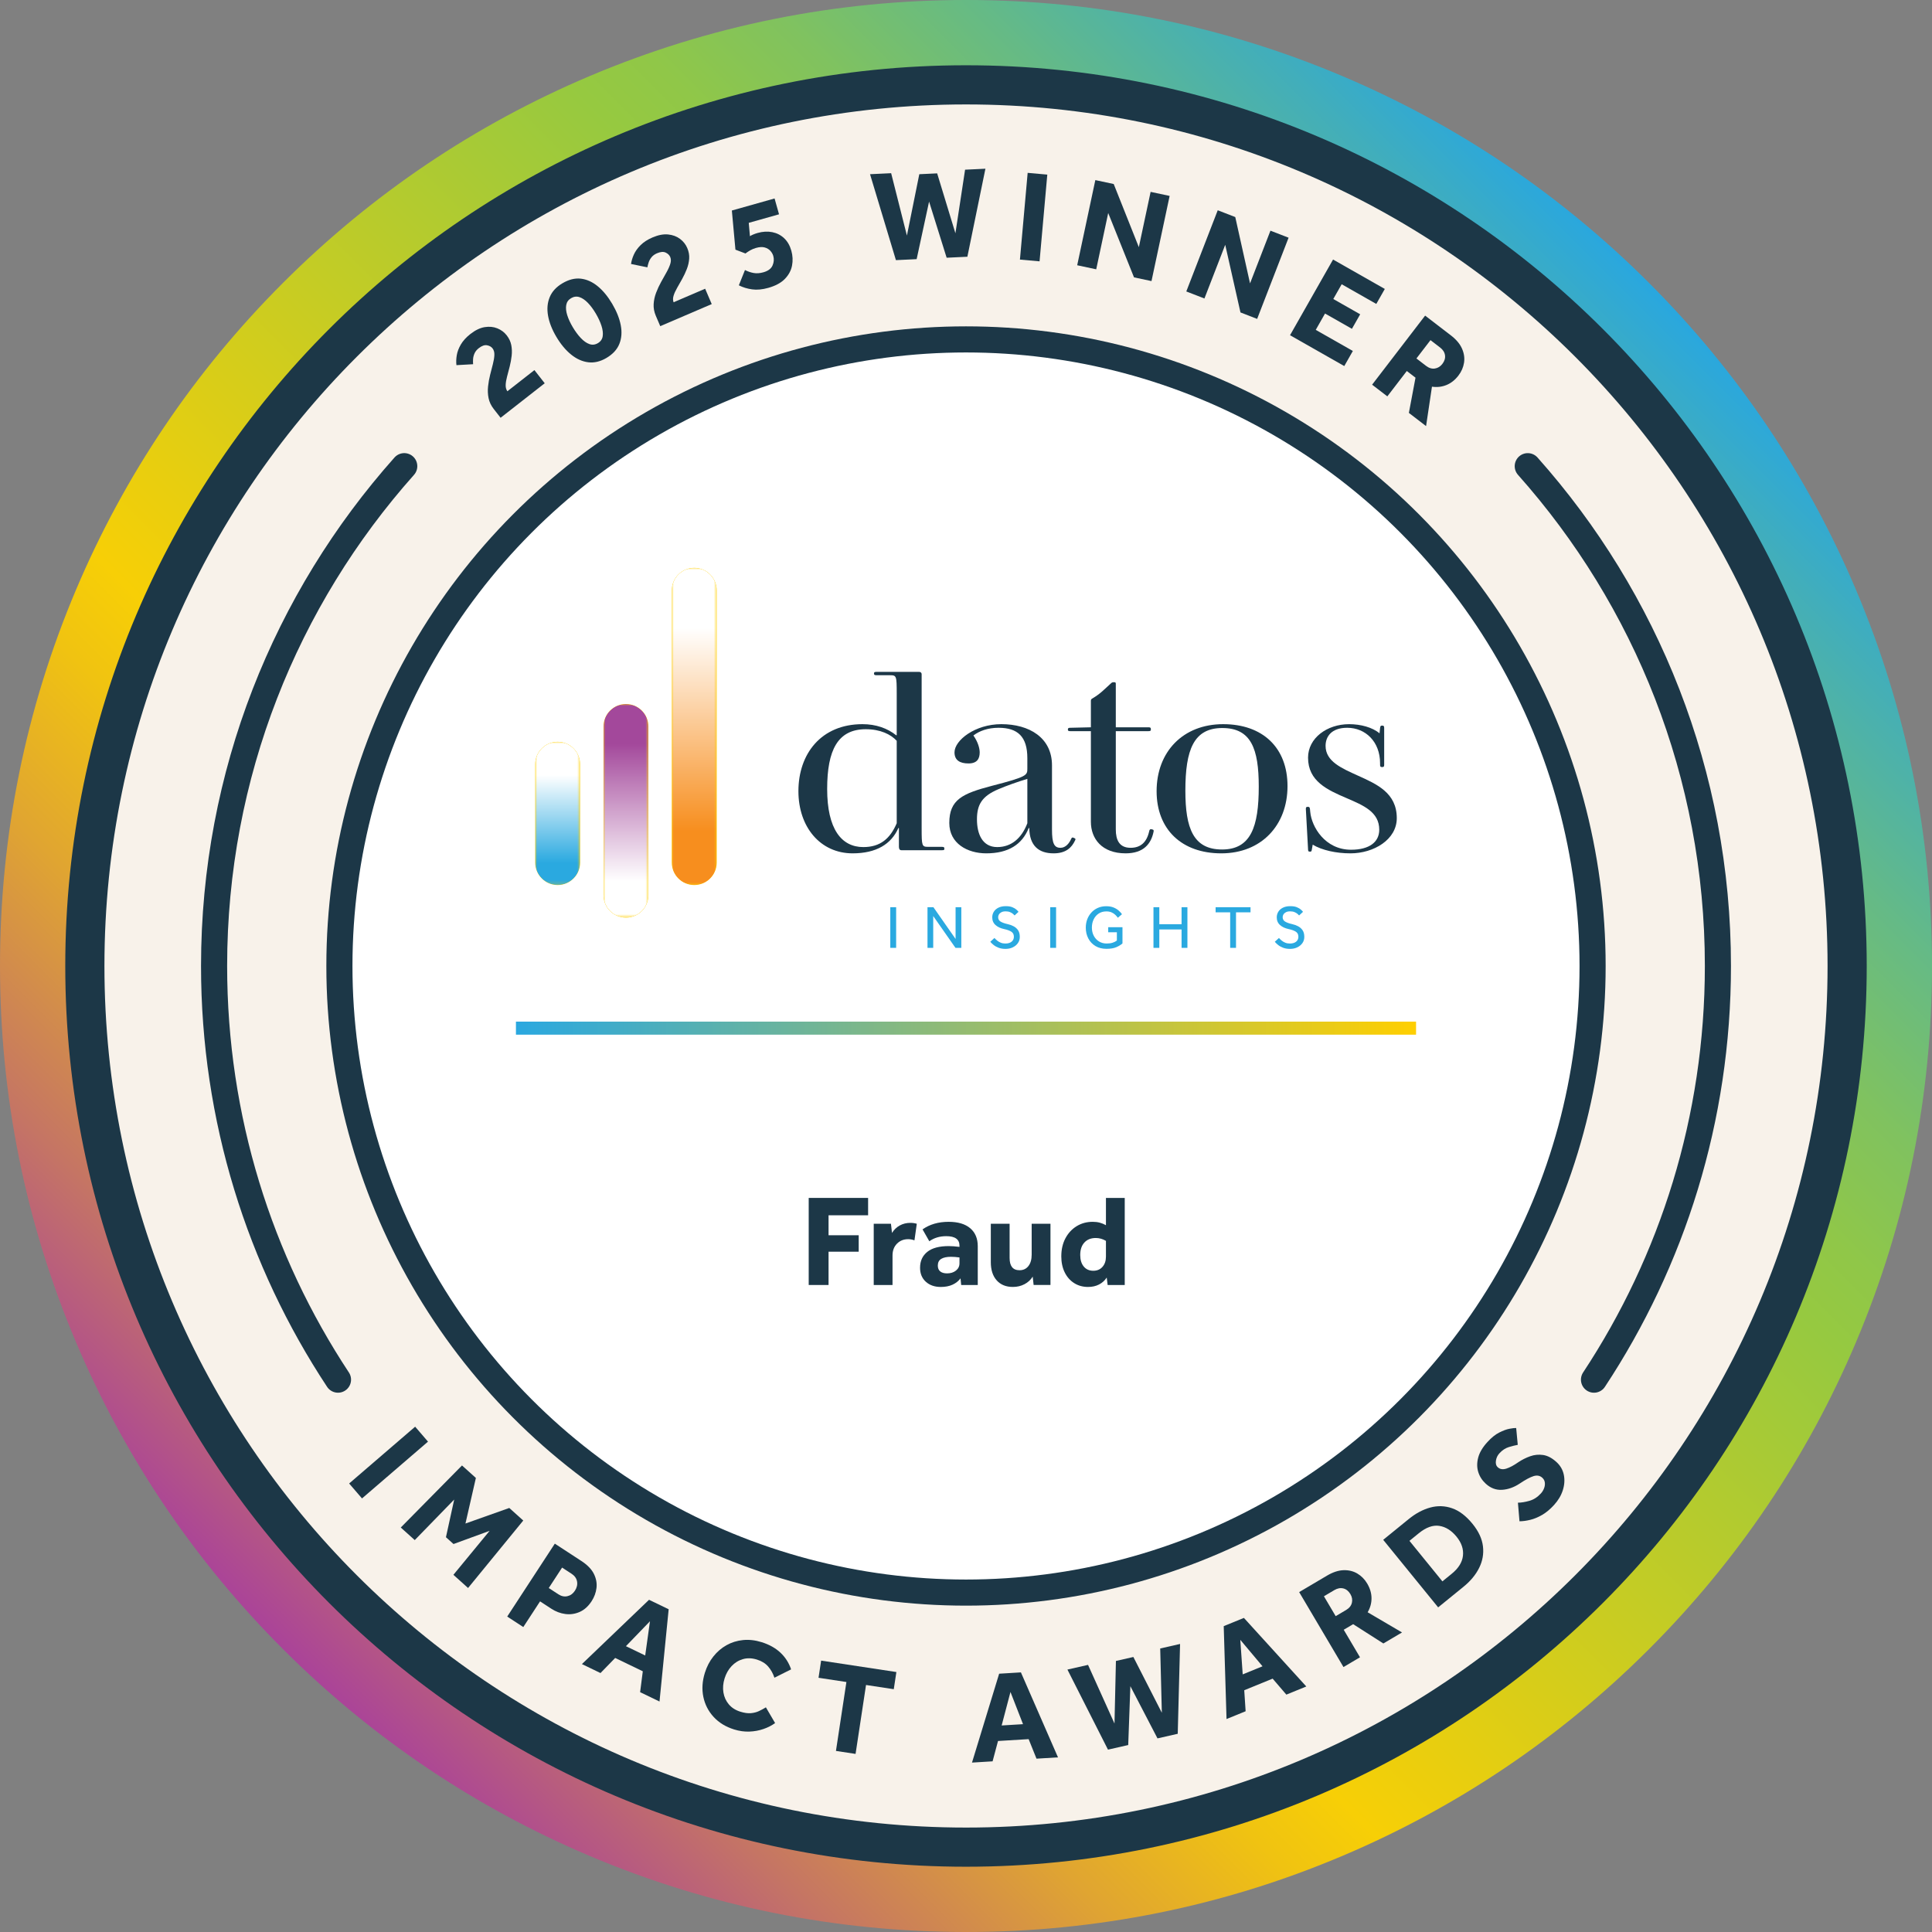 <?xml version="1.0" encoding="UTF-8"?> <svg xmlns="http://www.w3.org/2000/svg" xmlns:xlink="http://www.w3.org/1999/xlink" viewBox="0 0 482.609 482.609"><rect x="0" y="0" width="482.609" height="482.609" fill="#808080" stroke="none"/><defs><style> .cls-1 { clip-path: url(#clippath-6); } .cls-2 { clip-path: url(#clippath-4); } .cls-3 { fill: url(#linear-gradient-2); } .cls-4 { mask: url(#mask-1); } .cls-5 { fill: #ffcf01; } .cls-6 { mask: url(#mask); } .cls-7, .cls-8, .cls-9 { fill: none; } .cls-10 { fill: url(#linear-gradient-4); } .cls-8 { stroke-linecap: round; } .cls-8, .cls-11 { stroke: #1c3747; stroke-width: 6.522px; } .cls-8, .cls-11, .cls-9 { stroke-miterlimit: 10; } .cls-12 { mask: url(#mask-2); } .cls-13 { fill: url(#linear-gradient-3); } .cls-14 { clip-path: url(#clippath-1); } .cls-15 { fill: url(#linear-gradient-5); } .cls-11 { fill: #fff; } .cls-16 { clip-path: url(#clippath-5); } .cls-17 { clip-path: url(#clippath-3); } .cls-18 { fill: #2aa9e0; } .cls-19 { fill: url(#linear-gradient-7); } .cls-20 { fill: url(#linear-gradient-6); } .cls-21 { fill: #f8f2ea; } .cls-22 { fill: #1c3747; } .cls-23 { clip-path: url(#clippath-2); } .cls-9 { stroke: url(#linear-gradient-8); stroke-width: 3.261px; } .cls-24 { fill: url(#linear-gradient); } .cls-25 { clip-path: url(#clippath); } .cls-26 { fill: #1c3747; } </style><linearGradient id="linear-gradient" x1="70.676" y1="411.932" x2="411.932" y2="70.676" gradientUnits="userSpaceOnUse"><stop offset="0" stop-color="#aa4399"></stop><stop offset=".099" stop-color="#c57564"></stop><stop offset=".206" stop-color="#e0a531"></stop><stop offset=".287" stop-color="#f0c311"></stop><stop offset=".332" stop-color="#f7cf06"></stop><stop offset=".679" stop-color="#96c940"></stop><stop offset=".717" stop-color="#90c748"></stop><stop offset=".779" stop-color="#80c25f"></stop><stop offset=".856" stop-color="#65ba86"></stop><stop offset=".944" stop-color="#42aeba"></stop><stop offset="1" stop-color="#29a7df"></stop></linearGradient><clipPath id="clippath"><rect class="cls-7" x="133.696" y="141.853" width="215.217" height="95.178"></rect></clipPath><clipPath id="clippath-1"><rect class="cls-7" x="133.696" y="141.853" width="215.217" height="95.178"></rect></clipPath><clipPath id="clippath-2"><rect class="cls-7" x="133.696" y="141.853" width="215.217" height="95.178"></rect></clipPath><clipPath id="clippath-3"><path class="cls-7" d="M133.696,190.907v24.567c0,3.091,2.515,5.607,5.607,5.607s5.607-2.515,5.607-5.607v-24.567c0-3.091-2.516-5.607-5.607-5.607s-5.607,2.515-5.607,5.607"></path></clipPath><linearGradient id="linear-gradient-2" x1="-517.829" y1="1345.261" x2="-517.074" y2="1345.261" gradientTransform="translate(-48766.652 19015.207) rotate(90) scale(36.354 -36.354)" gradientUnits="userSpaceOnUse"><stop offset="0" stop-color="#000"></stop><stop offset=".13" stop-color="#000"></stop><stop offset=".931" stop-color="#fff"></stop><stop offset="1" stop-color="#fff"></stop></linearGradient><mask id="mask" x="133.696" y="185.3" width="11.214" height="35.78" maskUnits="userSpaceOnUse"><rect class="cls-3" x="133.696" y="185.3" width="11.214" height="35.78"></rect></mask><linearGradient id="linear-gradient-3" x1="-517.829" y1="1345.261" x2="-517.074" y2="1345.261" gradientTransform="translate(-48766.652 19015.207) rotate(90) scale(36.354 -36.354)" gradientUnits="userSpaceOnUse"><stop offset="0" stop-color="#fff"></stop><stop offset=".13" stop-color="#fff"></stop><stop offset=".931" stop-color="#2aa9e0"></stop><stop offset="1" stop-color="#2aa9e0"></stop></linearGradient><clipPath id="clippath-4"><path class="cls-7" d="M150.756,181.467v42.145c0,3.092,2.515,5.607,5.608,5.607s5.607-2.515,5.607-5.607v-42.145c0-3.091-2.516-5.607-5.607-5.607s-5.608,2.515-5.608,5.607"></path></clipPath><linearGradient id="linear-gradient-4" x1="-464.368" y1="1314.694" x2="-463.613" y2="1314.694" gradientTransform="translate(59961.52 -20903.904) rotate(-90) scale(45.49 -45.49)" gradientUnits="userSpaceOnUse"><stop offset="0" stop-color="#000"></stop><stop offset="1" stop-color="#fff"></stop></linearGradient><mask id="mask-1" x="150.756" y="175.86" width="11.214" height="53.358" maskUnits="userSpaceOnUse"><rect class="cls-10" x="150.756" y="175.86" width="11.214" height="53.358"></rect></mask><linearGradient id="linear-gradient-5" x1="-464.368" y1="1314.694" x2="-463.613" y2="1314.694" gradientTransform="translate(59961.52 -20903.904) rotate(-90) scale(45.49 -45.49)" gradientUnits="userSpaceOnUse"><stop offset="0" stop-color="#fff"></stop><stop offset="1" stop-color="#a3489b"></stop></linearGradient><clipPath id="clippath-5"><path class="cls-7" d="M173.422,141.854c-3.091,0-5.607,2.515-5.607,5.606v68.014c0,3.091,2.515,5.607,5.607,5.607s5.608-2.515,5.608-5.607v-68.014c0-3.091-2.515-5.606-5.608-5.606Z"></path></clipPath><linearGradient id="linear-gradient-6" x1="-503.883" y1="1337.151" x2="-503.128" y2="1337.151" gradientTransform="translate(-90852.896 34458.853) rotate(90) scale(68.075 -68.075)" gradientUnits="userSpaceOnUse"><stop offset="0" stop-color="#000"></stop><stop offset=".989" stop-color="#fff"></stop><stop offset="1" stop-color="#fff"></stop></linearGradient><mask id="mask-2" x="167.815" y="141.854" width="11.214" height="79.227" maskUnits="userSpaceOnUse"><rect class="cls-20" x="167.815" y="141.854" width="11.214" height="79.227"></rect></mask><linearGradient id="linear-gradient-7" x1="-503.883" y1="1337.151" x2="-503.128" y2="1337.151" gradientTransform="translate(-90852.906 34458.857) rotate(90) scale(68.075 -68.075)" gradientUnits="userSpaceOnUse"><stop offset="0" stop-color="#fff"></stop><stop offset=".989" stop-color="#f78e1e"></stop><stop offset="1" stop-color="#f78e1e"></stop></linearGradient><clipPath id="clippath-6"><rect class="cls-7" x="133.696" y="141.853" width="215.217" height="95.178"></rect></clipPath><linearGradient id="linear-gradient-8" x1="128.881" y1="256.829" x2="353.727" y2="256.829" gradientUnits="userSpaceOnUse"><stop offset="0" stop-color="#2aa8e0"></stop><stop offset="1" stop-color="#ffcf01"></stop></linearGradient></defs><g id="Badges"><g><g><path class="cls-21" d="M241.304,461.956c-58.938,0-114.349-22.952-156.024-64.627-41.676-41.675-64.628-97.086-64.628-156.024s22.952-114.349,64.628-156.024C126.956,43.604,182.366,20.653,241.304,20.653s114.349,22.952,156.024,64.627c41.676,41.675,64.628,97.086,64.628,156.024s-22.952,114.349-64.628,156.024c-41.676,41.676-97.086,64.627-156.024,64.627Z"></path><path class="cls-26" d="M241.304,26.087c118.861,0,215.217,96.356,215.217,215.217s-96.356,215.217-215.217,215.217S26.087,360.166,26.087,241.304,122.443,26.087,241.304,26.087M241.304,15.217c-30.517,0-60.126,5.979-88.007,17.771-26.924,11.388-51.101,27.688-71.861,48.448-20.76,20.76-37.06,44.938-48.448,71.861-11.792,27.88-17.771,57.49-17.771,88.007s5.979,60.127,17.771,88.007c11.388,26.924,27.688,51.101,48.448,71.861,20.76,20.76,44.937,37.06,71.861,48.448,27.88,11.792,57.49,17.771,88.007,17.771s60.126-5.979,88.007-17.771c26.924-11.388,51.101-27.688,71.861-48.448,20.76-20.76,37.06-44.937,48.448-71.861,11.792-27.88,17.771-57.49,17.771-88.007s-5.979-60.127-17.771-88.007c-11.388-26.924-27.688-51.101-48.448-71.861-20.76-20.76-44.937-37.06-71.861-48.448-27.88-11.792-57.49-17.771-88.007-17.771h0Z"></path></g><path class="cls-24" d="M241.304,16.304c124.264,0,225,100.736,225,225s-100.736,225-225,225S16.304,365.568,16.304,241.304,117.04,16.304,241.304,16.304M241.304,0c-32.569,0-64.172,6.382-93.932,18.97-28.736,12.155-54.541,29.551-76.696,51.707-22.156,22.156-39.552,47.96-51.707,76.696C6.382,177.133,0,208.736,0,241.304s6.382,64.172,18.97,93.931c12.155,28.736,29.551,54.541,51.707,76.696,22.156,22.156,47.96,39.552,76.696,51.707,29.76,12.587,61.363,18.97,93.932,18.97s64.172-6.382,93.931-18.97c28.736-12.155,54.541-29.551,76.696-51.707s39.552-47.96,51.707-76.696c12.587-29.76,18.97-61.363,18.97-93.931s-6.382-64.172-18.97-93.931c-12.155-28.736-29.551-54.541-51.707-76.696-22.156-22.156-47.96-39.552-76.696-51.707C305.476,6.382,273.873,0,241.304,0h0Z"></path><circle class="cls-11" cx="241.304" cy="241.304" r="156.522"></circle><g><g id="Datos_Logo-RGB" data-name="Datos Logo-RGB"><g class="cls-25"><g class="cls-14"><g class="cls-23"><path class="cls-5" d="M139.302,185.3c-3.091,0-5.607,2.515-5.607,5.608v24.567c0,3.091,2.515,5.607,5.607,5.607s5.607-2.515,5.607-5.607v-24.567c0-3.092-2.515-5.608-5.607-5.608"></path><path class="cls-5" d="M156.363,175.86c-3.092,0-5.608,2.515-5.608,5.608v42.145c0,3.091,2.515,5.607,5.608,5.607s5.607-2.515,5.607-5.607v-42.145c0-3.092-2.515-5.608-5.607-5.608"></path><path class="cls-5" d="M173.423,141.853c-3.091,0-5.607,2.515-5.607,5.607v68.014c0,3.091,2.515,5.607,5.607,5.607s5.608-2.515,5.608-5.607v-68.014c0-3.091-2.515-5.607-5.608-5.607"></path></g><g class="cls-17"><g class="cls-6"><rect class="cls-13" x="133.696" y="185.3" width="11.214" height="35.78"></rect></g></g><g class="cls-2"><g class="cls-4"><rect class="cls-15" x="150.756" y="175.86" width="11.214" height="53.358"></rect></g></g><g class="cls-16"><g class="cls-12"><rect class="cls-19" x="167.815" y="141.854" width="11.214" height="79.227"></rect></g></g><g class="cls-1"><path class="cls-22" d="M225.163,212.381c-.411,0-.616-.3-.616-.843v-4.696h-.136c-1.779,4.034-5.541,6.321-11.424,6.321-8.073,0-13.545-6.561-13.545-15.532,0-9.331,5.678-16.737,16.006-16.737,3.352,0,6.225,1.023,8.414,2.769h.137v-10.415c0-4.395-.068-4.576-1.642-4.576h-3.352c-.478,0-.685-.06-.685-.421v-.06c0-.301.207-.362.685-.362h10.535c.479,0,.684.242.684.602v38.471c0,4.455.068,4.636,1.642,4.636h3.352c.479,0,.685.06.685.422v.06c0,.361-.205.361-.685.361h-10.055ZM223.999,185.049c-1.504-1.625-4.105-2.89-7.729-2.89-6.978,0-9.646,5.177-9.646,14.93,0,9.995,3.557,14.51,9.031,14.51,4.24,0,6.703-2.108,8.345-5.96v-20.59Z"></path><path class="cls-22" d="M264.908,211.78c1.3,0,2.188-1.145,2.668-2.228.136-.301.273-.422.547-.301l.273.12c.274.12.342.242.137.602-.822,1.747-2.259,3.191-5.337,3.191-3.762,0-6.02-1.926-6.088-6.321h-.137c-1.642,4.094-5.062,6.321-10.603,6.321-4.72,0-9.235-2.469-9.235-7.585,0-5.841,3.284-7.346,10.604-9.271,8.892-2.288,8.892-2.649,8.892-4.335v-2.589c0-5.358-2.394-7.585-7.183-7.585-2.668,0-4.789.782-6.293,1.926,1.162,1.626,1.574,3.252,1.574,4.214,0,1.566-.616,2.769-2.805,2.769-2.12,0-3.488-.782-3.488-2.769,0-3.01,5.13-7.044,11.698-7.044,6.977,0,12.655,3.372,12.655,10.295v16.014c0,3.492.547,4.576,2.121,4.576M256.629,194.561c-2.394.723-5.13,1.685-7.251,2.589-4.104,1.746-5.336,3.853-5.336,7.526s1.369,6.923,5.062,6.923c3.49,0,6.089-2.167,7.525-5.96v-11.078Z"></path><path class="cls-22" d="M281.187,213.164c-5.951,0-8.687-3.672-8.687-7.887v-22.637h-5.131c-.41,0-.615-.06-.615-.361v-.061c0-.361.205-.421.615-.421l5.131-.121v-6.563c0-.36.068-.481.41-.662,1.916-1.143,2.736-2.046,4.447-3.612.342-.3.41-.421.822-.421h.067c.41,0,.479.06.479.421v10.837h8.14c.411,0,.616.06.616.421v.181c0,.3-.205.361-.616.361h-8.14v24.563c0,2.649.89,4.576,3.693,4.576,2.53,0,4.037-1.385,4.652-4.155.07-.36.206-.541.547-.482l.274.06c.273.061.342.241.273.542-.615,3.07-2.53,5.418-6.977,5.418"></path><path class="cls-22" d="M305.062,213.164c-9.851,0-16.144-5.96-16.144-15.532,0-9.813,6.567-16.737,16.623-16.737,9.851,0,16.077,5.839,16.077,15.473,0,9.752-6.5,16.796-16.555,16.796M305.337,181.858c-7.184,0-9.235,5.479-9.235,15.654,0,9.392,1.983,14.69,9.166,14.69s9.168-5.66,9.168-15.713c0-9.453-1.916-14.63-9.099-14.63"></path><path class="cls-22" d="M337.351,213.164c-3.625,0-7.115-.782-9.441-2.167l-.205,1.144c-.07.421-.07.602-.479.602s-.478-.18-.478-.602l-.549-10.055c0-.36.07-.541.411-.541h.068c.41,0,.479.12.547.541l.07.723c.341,3.733,3.693,9.453,10.193,9.453,4.582,0,7.045-1.927,7.045-4.997,0-4.456-3.967-6.081-8.142-7.887-4.787-2.047-9.644-4.214-9.644-10.114,0-4.877,4.72-8.368,10.261-8.368,2.873,0,5.814.782,7.593,2.287l.137-1.325c.07-.482.137-.602.479-.602h.137c.342,0,.41.24.41.602v9.151c0,.421-.068.602-.479.602h-.068c-.41,0-.479-.18-.479-.602v-.361c0-5.358-3.625-8.85-8.209-8.85-3.967,0-5.404,2.227-5.404,4.515,0,3.913,4.037,5.598,8.141,7.465,4.652,2.107,9.646,4.275,9.646,10.596,0,5.358-5.748,8.79-11.562,8.79"></path><rect class="cls-18" x="222.392" y="226.619" width="1.462" height="10.154"></rect><polygon class="cls-18" points="231.686 236.773 231.686 226.618 233.163 226.618 238.703 234.55 238.703 226.618 240.136 226.618 240.136 236.773 238.673 236.773 233.116 228.826 233.116 236.773 231.686 236.773"></polygon><path class="cls-18" d="M247.373,235.25l1.036-.944c.193.213.416.426.669.639.254.214.551.391.892.533.338.143.726.213,1.164.213.669,0,1.191-.154,1.568-.464.375-.31.563-.717.563-1.226,0-.568-.211-.989-.633-1.263-.421-.274-1.038-.498-1.849-.67-.864-.183-1.565-.516-2.109-.998-.544-.481-.815-1.124-.815-1.925,0-.498.128-.957.382-1.379.252-.421.633-.76,1.141-1.019.507-.259,1.132-.388,1.872-.388.661,0,1.206.088,1.637.267.431.177.768.378,1.013.601.242.224.416.406.516.548l-.974.898c-.081-.101-.218-.233-.41-.396-.193-.162-.44-.307-.739-.433-.3-.128-.667-.191-1.105-.191-.427,0-.776.075-1.049.221-.274.148-.477.331-.609.549-.132.217-.199.444-.199.677,0,.497.208.87.625,1.119.416.248,1.01.459,1.781.631.507.112.99.287,1.447.526.456.239.83.569,1.119.989.288.421.434.977.434,1.667,0,.589-.159,1.106-.473,1.552-.313.447-.74.8-1.278,1.058-.538.26-1.146.388-1.827.388-.63,0-1.19-.091-1.682-.273-.492-.183-.914-.414-1.264-.693-.35-.279-.633-.55-.846-.814"></path><rect class="cls-18" x="262.345" y="226.619" width="1.462" height="10.154"></rect><path class="cls-18" d="M276.829,232.875v-1.263h3.563v4.048c-.377.346-.884.658-1.523.937-.64.279-1.467.418-2.481.418-1.056,0-1.969-.231-2.74-.693-.772-.462-1.368-1.094-1.789-1.896-.421-.801-.631-1.704-.631-2.709,0-.741.122-1.434.365-2.078.243-.646.591-1.214,1.043-1.706.452-.492.989-.875,1.614-1.149.625-.275,1.316-.411,2.078-.411.72,0,1.338.106,1.85.319.512.213.942.475,1.287.784.344.31.613.607.806.891l-1.036.883c-.162-.234-.37-.473-.623-.717-.254-.243-.563-.449-.93-.616-.365-.168-.806-.251-1.323-.251-.742,0-1.385.183-1.926.547-.544.366-.96.853-1.249,1.462-.289.609-.434,1.284-.434,2.025,0,.782.16,1.472.48,2.071.319.599.755,1.068,1.309,1.408s1.186.51,1.896.51c.588,0,1.09-.069,1.506-.206.417-.136.766-.316,1.051-.54v-2.071h-2.163Z"></path><polygon class="cls-18" points="288.134 236.773 288.134 226.618 289.595 226.618 289.595 230.865 295.152 230.865 295.152 226.618 296.614 226.618 296.614 236.773 295.152 236.773 295.152 232.175 289.595 232.175 289.595 236.773 288.134 236.773"></polygon><polygon class="cls-18" points="307.294 236.773 307.294 227.897 303.655 227.897 303.655 226.618 312.378 226.618 312.378 227.897 308.754 227.897 308.754 236.773 307.294 236.773"></polygon><path class="cls-18" d="M318.443,235.25l1.036-.944c.193.213.416.426.669.639.254.214.551.391.892.533.338.143.726.213,1.164.213.669,0,1.191-.154,1.568-.464.375-.31.563-.717.563-1.226,0-.568-.211-.989-.633-1.263-.421-.274-1.038-.498-1.849-.67-.864-.183-1.565-.516-2.109-.998-.544-.481-.815-1.124-.815-1.925,0-.498.128-.957.382-1.379.252-.421.633-.76,1.141-1.019.507-.259,1.132-.388,1.872-.388.661,0,1.206.088,1.637.267.431.177.768.378,1.013.601.242.224.416.406.516.548l-.974.898c-.081-.101-.218-.233-.41-.396-.193-.162-.44-.307-.739-.433-.3-.128-.667-.191-1.105-.191-.427,0-.776.075-1.049.221-.274.148-.477.331-.609.549-.132.217-.199.444-.199.677,0,.497.208.87.625,1.119.416.248,1.01.459,1.781.631.507.112.99.287,1.447.526.456.239.83.569,1.119.989.288.421.434.977.434,1.667,0,.589-.159,1.106-.473,1.552-.313.447-.74.8-1.278,1.058-.538.26-1.146.388-1.827.388-.63,0-1.19-.091-1.682-.273-.492-.183-.914-.414-1.264-.693-.35-.279-.633-.55-.846-.814"></path></g></g></g></g><line class="cls-9" x1="128.881" y1="256.829" x2="353.727" y2="256.829"></line></g><g><circle class="cls-7" cx="241.304" cy="241.304" r="187.826"></circle><path class="cls-26" d="M125.049,104.36l-1.708-2.183c-.67-.856-1.103-1.76-1.295-2.713-.194-.952-.238-1.926-.132-2.919.105-.994.278-1.963.518-2.91.239-.946.469-1.843.689-2.692.22-.848.343-1.607.37-2.278.028-.67-.126-1.219-.461-1.647-.321-.411-.786-.668-1.392-.773-.607-.105-1.287.137-2.04.727-.497.389-.852.826-1.066,1.31-.214.485-.335.966-.361,1.443-.027.477-.024.895.01,1.255l-4.164.235c-.094-.755-.067-1.576.08-2.464.147-.888.489-1.791,1.027-2.709.538-.917,1.329-1.785,2.373-2.603,1.232-.964,2.426-1.539,3.579-1.724,1.152-.184,2.205-.083,3.156.304.952.388,1.73.966,2.332,1.736s.987,1.588,1.152,2.452c.166.864.197,1.751.094,2.659-.103.909-.267,1.803-.489,2.682-.224.878-.441,1.711-.653,2.498s-.329,1.493-.352,2.117c-.022.625.119,1.149.424,1.573l6.754-5.285,2.572,3.287-11.017,8.621Z"></path><path class="cls-26" d="M151.498,89.411c-1.533.909-3.05,1.27-4.55,1.085-1.499-.185-2.93-.829-4.289-1.931-1.36-1.102-2.589-2.579-3.687-4.43-1.086-1.833-1.777-3.596-2.073-5.291-.297-1.694-.155-3.237.423-4.628s1.634-2.541,3.168-3.45c1.589-.942,3.124-1.326,4.603-1.154,1.48.172,2.882.801,4.207,1.885,1.325,1.085,2.53,2.544,3.616,4.377,1.097,1.852,1.812,3.633,2.143,5.344.332,1.712.219,3.269-.339,4.674-.558,1.404-1.632,2.577-3.222,3.519ZM149.349,85.719c.691-.41,1.094-.989,1.206-1.738s.009-1.616-.31-2.603c-.319-.986-.795-2.012-1.426-3.078-.621-1.047-1.276-1.929-1.966-2.644s-1.389-1.192-2.098-1.43c-.708-.237-1.409-.15-2.101.26-.674.399-1.077.966-1.209,1.702-.133.736-.051,1.578.245,2.526.297.949.756,1.947,1.376,2.994.632,1.066,1.304,1.976,2.016,2.729.711.753,1.427,1.258,2.147,1.514.72.255,1.426.178,2.118-.232Z"></path><path class="cls-26" d="M164.929,81.472l-1.093-2.547c-.428-.999-.614-1.983-.557-2.954.057-.97.263-1.922.62-2.856.356-.934.771-1.827,1.245-2.681.474-.854.925-1.662,1.355-2.426.43-.763.743-1.465.941-2.106.198-.641.19-1.211-.023-1.711-.206-.479-.589-.847-1.148-1.105-.56-.256-1.278-.196-2.157.181-.58.248-1.035.58-1.366.994-.331.414-.57.848-.719,1.302-.148.454-.252.859-.312,1.216l-4.085-.838c.102-.754.339-1.54.708-2.362.37-.82.932-1.605,1.687-2.356.755-.749,1.741-1.385,2.961-1.908,1.438-.617,2.738-.867,3.9-.75,1.161.117,2.152.484,2.974,1.102.82.618,1.424,1.376,1.81,2.275.386.899.548,1.788.486,2.665-.061.878-.258,1.743-.59,2.595-.333.853-.719,1.674-1.16,2.467-.44.792-.864,1.542-1.27,2.248-.407.707-.701,1.359-.882,1.957-.182.598-.18,1.141.007,1.629l7.882-3.38,1.645,3.836-12.856,5.513Z"></path><path class="cls-26" d="M184.561,71.272l1.531-3.82c.713.364,1.438.611,2.175.742.736.131,1.545.072,2.424-.175,1.171-.331,1.933-.895,2.283-1.694.351-.799.414-1.596.19-2.391-.124-.44-.36-.858-.71-1.257-.35-.398-.819-.684-1.41-.856-.591-.172-1.315-.137-2.173.104-.523.148-1.004.346-1.442.593-.438.248-.843.515-1.214.8l-2.505-.954-.894-9.777,10.671-3.009,1.115,3.955-7.564,2.133.298,3.338c.128-.104.379-.237.751-.398.373-.161.758-.298,1.155-.41,1.297-.366,2.521-.434,3.669-.205,1.149.23,2.139.735,2.969,1.518.831.782,1.429,1.822,1.795,3.119.353,1.255.411,2.499.171,3.729-.24,1.231-.838,2.337-1.792,3.317-.955.981-2.331,1.725-4.131,2.232-1.485.419-2.833.545-4.044.378-1.21-.167-2.315-.504-3.317-1.012Z"></path><path class="cls-26" d="M223.801,64.983l-6.47-21.468,5.276-.251,3.938,15.581,3.093-15.327,4.462-.212,4.561,14.964,2.414-15.882,5.081-.241-4.507,21.988-5.179.246-4.387-14.025-3.106,14.381-5.179.246Z"></path><path class="cls-26" d="M254.777,64.843l1.93-21.664,4.905.437-1.931,21.664-4.904-.437Z"></path><path class="cls-26" d="M269.081,66.262l4.53-21.273,4.593.978,6.276,15.773,2.94-13.81,4.753,1.012-4.531,21.273-4.369-.931-6.445-16.076-2.995,14.065-4.752-1.012Z"></path><path class="cls-26" d="M296.334,72.806l7.854-20.282,4.379,1.695,3.689,16.57,5.099-13.167,4.531,1.754-7.854,20.283-4.166-1.613-3.808-16.895-5.193,13.41-4.53-1.755Z"></path><path class="cls-26" d="M322.246,83.737l10.749-18.908,12.927,7.349-2.128,3.742-8.646-4.915-2.096,3.685,6.719,3.819-2.062,3.628-6.719-3.819-2.32,4.082,9.27,5.27-2.144,3.771-13.55-7.704Z"></path><path class="cls-26" d="M342.752,96.094l13.24-17.255,6.416,4.923c1.345,1.032,2.277,2.138,2.797,3.318.519,1.179.69,2.351.51,3.514-.181,1.164-.647,2.237-1.402,3.22-.847,1.104-1.841,1.89-2.981,2.357-1.14.468-2.351.608-3.631.42l-1.471,9.845-4.295-3.295,1.655-8.8-2.173-1.667-4.863,6.338-3.803-2.918ZM353.82,89.544l2.405,1.846c.725.556,1.459.777,2.204.664.744-.113,1.368-.498,1.871-1.153.543-.707.762-1.43.656-2.168-.104-.738-.511-1.379-1.218-1.921l-2.406-1.846-3.513,4.579Z"></path></g><g><circle class="cls-7" cx="241.304" cy="241.304" r="187.826"></circle><path class="cls-26" d="M87.217,370.572l16.485-14.188,3.212,3.732-16.485,14.188-3.212-3.732Z"></path><path class="cls-26" d="M100.114,381.57l15.292-15.5,3.468,3.118-2.603,11.383,10.946-3.885,3.492,3.139-13.788,16.852-3.662-3.292,9.044-10.987-9.015,3.297-1.892-1.7,2.062-9.415-9.852,10.13-3.492-3.139Z"></path><path class="cls-26" d="M126.703,403.811l11.89-18.212,6.635,4.332c1.511.986,2.554,2.063,3.129,3.231.575,1.167.79,2.34.644,3.517-.145,1.177-.551,2.276-1.217,3.295-.844,1.292-1.845,2.19-3.004,2.692-1.159.503-2.353.671-3.581.505s-2.389-.606-3.481-1.318l-2.812-1.836-4.189,6.417-4.014-2.621ZM137.08,396.684l2.403,1.569c.746.487,1.501.643,2.266.466.764-.176,1.384-.628,1.859-1.356.499-.765.678-1.537.538-2.316-.141-.779-.593-1.419-1.357-1.918l-2.375-1.551-3.334,5.106Z"></path><path class="cls-26" d="M145.362,415.683l16.766-16.06,4.904,2.367-2.287,23.046-4.846-2.338.671-5.216-6.901-3.33-3.666,3.771-4.641-2.239ZM156.354,411.212l4.816,2.324,1.192-8.548-6.009,6.225Z"></path><path class="cls-26" d="M191.319,426.49l2.298,3.924c-.827.608-1.795,1.105-2.904,1.488-1.109.384-2.286.599-3.529.644-1.244.045-2.51-.131-3.797-.531-2.097-.652-3.804-1.695-5.122-3.129-1.319-1.434-2.177-3.106-2.573-5.017-.397-1.91-.269-3.914.383-6.011.477-1.536,1.184-2.893,2.119-4.071.935-1.178,2.029-2.118,3.284-2.821,1.254-.703,2.628-1.13,4.12-1.281,1.492-.15,3.038.022,4.637.519,1.909.593,3.481,1.469,4.715,2.627,1.233,1.158,2.122,2.549,2.664,4.174l-4.165,2.086c-.352-1.065-.872-1.995-1.558-2.789-.688-.794-1.622-1.375-2.806-1.743-1.245-.387-2.411-.425-3.498-.114s-2.03.889-2.827,1.734c-.798.845-1.384,1.87-1.758,3.073-.381,1.225-.478,2.401-.294,3.528s.634,2.115,1.35,2.963c.715.849,1.675,1.46,2.879,1.834.996.31,1.868.433,2.617.369.748-.063,1.422-.235,2.022-.516.599-.28,1.18-.594,1.744-.943Z"></path><path class="cls-26" d="M208.818,437.379l2.613-17.216-6.964-1.057.65-4.288,18.796,2.853-.651,4.288-6.931-1.052-2.613,17.216-4.9-.744Z"></path><path class="cls-26" d="M242.802,440.29l6.784-22.203,5.436-.33,9.262,21.227-5.37.326-1.963-4.879-7.649.465-1.356,5.081-5.143.313ZM250.21,431.019l5.338-.325-3.135-8.042-2.203,8.367Z"></path><path class="cls-26" d="M276.771,437.057l-10.132-20.002,5.151-1.171,6.607,14.65.358-15.631,4.356-.99,7.113,13.933-.407-16.06,4.961-1.127-.584,22.438-5.056,1.149-6.777-13.04-.536,14.702-5.056,1.149Z"></path><path class="cls-26" d="M306.384,429.413l-.701-23.206,5.042-2.058,15.586,17.131-4.982,2.033-3.425-3.991-7.095,2.896.346,5.248-4.771,1.947ZM310.423,418.256l4.951-2.021-5.551-6.61.6,8.631Z"></path><path class="cls-26" d="M335.597,416.425l-11.069-18.723,6.962-4.116c1.459-.863,2.833-1.315,4.122-1.357,1.288-.042,2.438.238,3.45.839,1.012.602,1.834,1.435,2.464,2.502.708,1.198,1.067,2.413,1.075,3.645.009,1.232-.312,2.408-.965,3.525l8.585,5.039-4.659,2.755-7.547-4.819-2.357,1.394,4.065,6.877-4.126,2.439ZM333.649,403.712l2.611-1.543c.785-.465,1.265-1.063,1.438-1.797.173-.733.049-1.455-.372-2.167-.453-.767-1.042-1.24-1.767-1.418-.724-.178-1.47-.04-2.236.413l-2.61,1.544,2.937,4.968Z"></path><path class="cls-26" d="M359.247,401.516l-13.725-16.873,6.375-5.186c1.736-1.413,3.527-2.372,5.372-2.877,1.845-.505,3.666-.445,5.464.18,1.797.625,3.499,1.924,5.104,3.897,1.51,1.855,2.376,3.722,2.6,5.599.225,1.877-.092,3.676-.949,5.396-.856,1.72-2.154,3.287-3.891,4.699l-6.35,5.165ZM360.309,395.019l2.327-1.893c1.687-1.372,2.622-2.874,2.806-4.509s-.349-3.219-1.598-4.754c-1.262-1.552-2.695-2.452-4.3-2.703-1.605-.25-3.317.366-5.139,1.847l-2.327,1.893,8.23,10.119Z"></path><path class="cls-26" d="M379.565,380.013l-.391-4.644c.83-.006,1.781-.16,2.853-.461s2.033-.917,2.884-1.848c.338-.369.6-.791.786-1.27.186-.477.254-.954.202-1.428s-.262-.881-.631-1.218c-.593-.543-1.322-.68-2.188-.411-.865.27-2.022.89-3.472,1.862-1.42.94-2.883,1.459-4.386,1.556-1.504.098-2.865-.411-4.084-1.527-.897-.822-1.522-1.79-1.871-2.906s-.356-2.315-.021-3.6,1.105-2.584,2.309-3.899c.997-1.091,1.978-1.88,2.941-2.37.963-.489,1.818-.804,2.565-.945.748-.141,1.307-.204,1.677-.19l.395,4.206c-.596.103-1.33.286-2.203.548s-1.669.786-2.389,1.572c-.47.513-.758,1.126-.864,1.838-.106.713.048,1.26.465,1.641.546.499,1.251.614,2.116.345s1.872-.806,3.022-1.611c.911-.609,1.893-1.103,2.946-1.481,1.052-.377,2.136-.482,3.251-.317,1.115.167,2.227.755,3.333,1.768.963.88,1.571,1.938,1.826,3.173.255,1.235.173,2.516-.245,3.842-.419,1.327-1.156,2.567-2.213,3.722-.968,1.059-1.955,1.879-2.96,2.462s-1.991.993-2.958,1.228c-.967.235-1.865.356-2.695.362Z"></path></g><path class="cls-8" d="M84.431,344.635c-19.564-29.642-30.953-65.157-30.953-103.331,0-47.931,17.954-91.669,47.503-124.855"></path><path class="cls-8" d="M381.63,116.452c29.548,33.186,47.501,76.923,47.501,124.852,0,38.175-11.389,73.69-30.954,103.333"></path></g></g><g id="Editible_Copy" data-name="Editible Copy"><g><rect class="cls-7" x="119.752" y="279.464" width="243.108" height="61.291"></rect><path class="cls-26" d="M202.013,299.238h14.837v4.337h-9.88v4.989h7.532v4.108h-7.532v8.315h-4.957v-21.75Z"></path><path class="cls-26" d="M218.253,305.695h4.305l.261,2.283c.5-.804,1.147-1.424,1.94-1.859.793-.435,1.668-.652,2.625-.652.608,0,1.151.077,1.63.229l-.587,4.141c-.521-.195-1.043-.293-1.565-.293-1.13,0-2.065.375-2.804,1.125-.739.75-1.109,1.734-1.109,2.951v7.37h-4.695v-15.293Z"></path><path class="cls-26" d="M229.829,316.684c0-1.674.598-2.995,1.794-3.962,1.195-.967,2.978-1.451,5.348-1.451.391,0,.81.016,1.255.049s.93.082,1.451.146v-.293c0-1.586-1.098-2.38-3.293-2.38-1.652,0-3.065.424-4.239,1.272l-1.696-2.967c1.782-1.261,3.957-1.892,6.522-1.892,2.325,0,4.119.533,5.38,1.598s1.892,2.565,1.892,4.5v9.685h-4.142l-.163-1.663c-.5.674-1.163,1.202-1.989,1.581s-1.805.571-2.935.571c-1.544,0-2.793-.435-3.75-1.305-.957-.869-1.435-2.032-1.435-3.489ZM234.263,316.129c0,.652.201,1.142.604,1.468.402.326.973.489,1.712.489.892,0,1.631-.233,2.218-.701s.88-1.071.88-1.81v-1.467c-.782-.108-1.489-.163-2.119-.163-1.065,0-1.881.174-2.446.521-.565.348-.848.902-.848,1.663Z"></path><path class="cls-26" d="M247.503,315.281v-9.587h4.695v8.543c0,2.043.826,3.065,2.478,3.065.935,0,1.674-.348,2.218-1.044.543-.696.815-1.642.815-2.837v-7.728h4.696v15.293h-4.207l-.229-2.087c-.5.805-1.185,1.435-2.054,1.891-.87.457-1.838.685-2.902.685-1.718,0-3.065-.549-4.044-1.647-.978-1.097-1.467-2.614-1.467-4.549Z"></path><path class="cls-26" d="M265.111,313.814c0-1.696.343-3.19,1.027-4.484.685-1.293,1.619-2.304,2.804-3.033,1.185-.728,2.527-1.092,4.027-1.092.631,0,1.212.071,1.745.212.532.142,1.048.353,1.549.636v-6.815h4.695v21.75h-4.271l-.229-1.859c-.478.739-1.114,1.316-1.907,1.728-.794.413-1.712.62-2.756.62-1.304,0-2.462-.321-3.473-.962-1.011-.641-1.799-1.538-2.364-2.69-.565-1.152-.848-2.489-.848-4.011ZM269.839,313.488c0,1.218.293,2.18.88,2.886.587.707,1.381,1.06,2.381,1.06.956,0,1.723-.326,2.299-.979.576-.652.864-1.511.864-2.576v-3.913c-.805-.477-1.652-.717-2.544-.717-1.195,0-2.142.375-2.837,1.125s-1.043,1.789-1.043,3.114Z"></path></g></g></svg> 